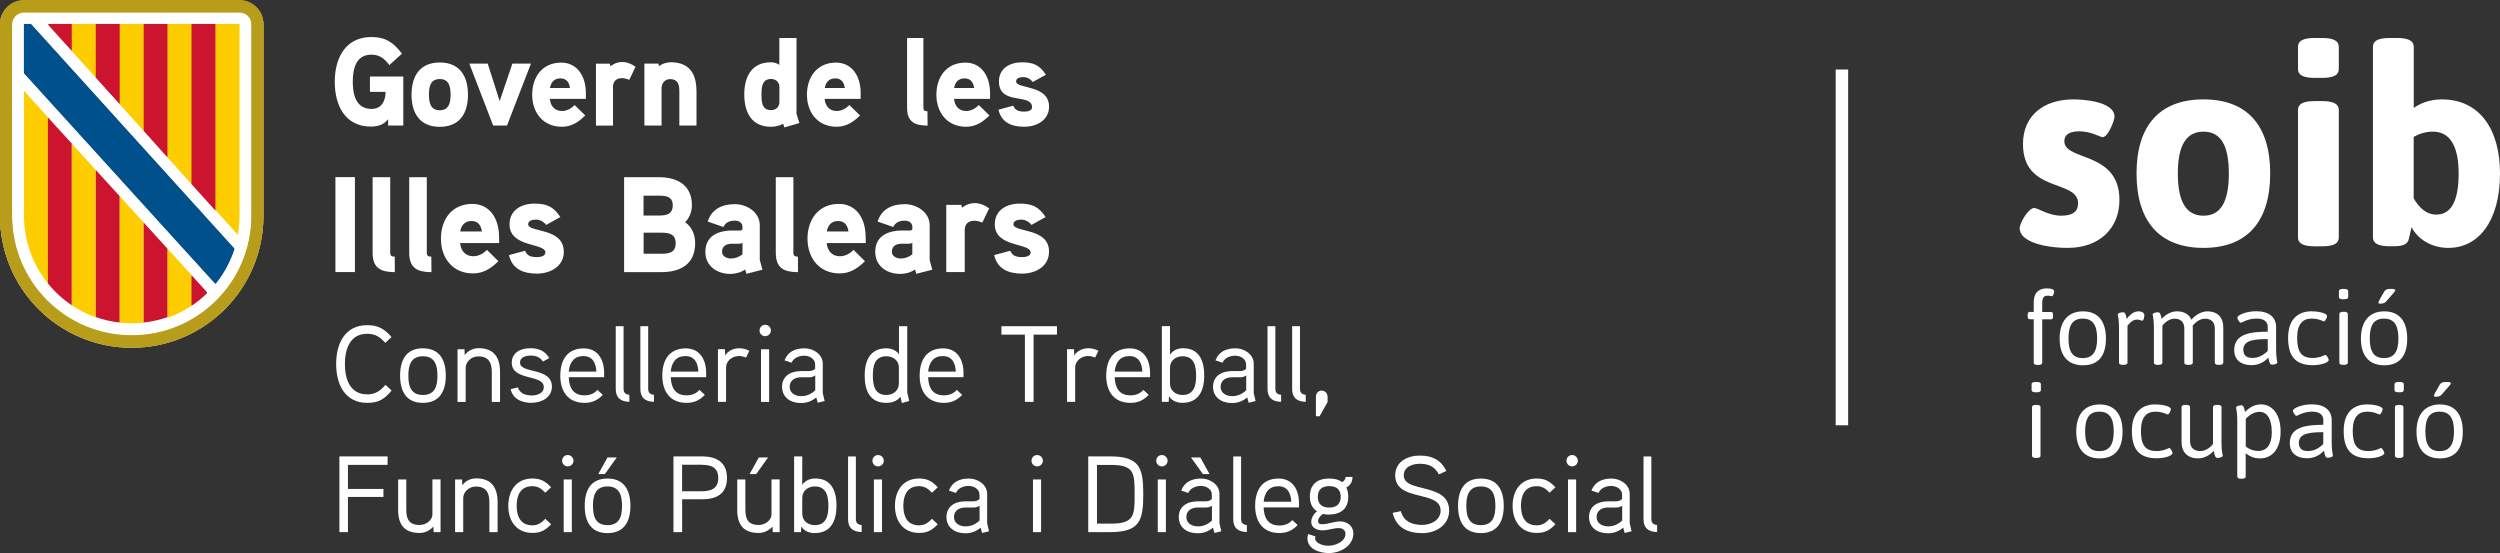<?xml version="1.0" encoding="UTF-8"?>
<svg id="Capa_2" data-name="Capa 2" xmlns="http://www.w3.org/2000/svg" viewBox="0 0 409.26 90.54">
  <rect x="0" y="0" width="409.26" height="90.54" fill="#333333" stroke="none"/>
  <defs>
    <style>
      .cls-1 {
        fill: #00508b;
      }

      .cls-2 {
        fill: #b89d1b;
      }

      .cls-3 {
        fill: #fecd00;
      }

      .cls-4 {
        fill: #fff;
      }

      .cls-5 {
        fill: #cc142e;
      }
    </style>
  </defs>
  <g id="Capa_1-2" data-name="Capa 1">
    <rect class="cls-4" x="300.51" y="11.38" width="2.04" height="58.24"/>
    <g>
      <g>
        <path class="cls-4" d="M332.93,52.26h-.66c-.23,0-.33-.15-.33-.5v-.2c0-.35.1-.5.33-.5h.66v-1.57c0-1.96,1.3-2.28,2.13-2.28.45,0,1.21.05,1.21.5,0,.13-.12.78-.35.78-.15,0-.23-.08-.71-.08s-.89.13-.89,1.22v1.44h1.44c.23,0,.33.15.33.5v.2c0,.35-.1.5-.33.5h-1.44v7.11c0,.23-.2.36-.66.36h-.07c-.46,0-.66-.13-.66-.36v-7.11Z"/>
        <path class="cls-4" d="M341,50.97c2.43,0,3.75,1.58,3.75,4.46s-1.29,4.37-3.75,4.37-3.83-1.54-3.83-4.37,1.37-4.46,3.83-4.46ZM343.31,55.4c0-2.2-.74-3.24-2.36-3.24s-2.33,1.02-2.33,3.24.71,3.22,2.33,3.22,2.36-1.02,2.36-3.22Z"/>
        <path class="cls-4" d="M346.89,53.58c0-1.35-.2-2-.2-2.08,0-.31.68-.38.89-.38.4,0,.48.66.58,1.09.56-.79,1.22-1.24,1.92-1.24.64,0,.96.28.96.64,0,.31-.13.89-.33.89-.21,0-.35-.18-.91-.18-.86,0-1.52,1.01-1.52,1.01v6.04c0,.23-.2.36-.66.36h-.07c-.46,0-.66-.13-.66-.36v-5.79Z"/>
        <path class="cls-4" d="M352.6,53.58c0-1.35-.2-2-.2-2.08,0-.31.68-.38.89-.38.4,0,.48.66.58,1.09.54-.63,1.45-1.24,2.51-1.24.81,0,1.9.25,2.36,1.37.63-.74,1.59-1.37,2.63-1.37s2.59.43,2.59,2.67v5.73c0,.23-.2.36-.66.36h-.07c-.46,0-.66-.13-.66-.36v-5.6c0-.97-.53-1.6-1.59-1.6s-1.78.86-2.03,1.14c.02.12.02.23.02.35v5.71c0,.23-.2.36-.66.36h-.07c-.46,0-.66-.13-.66-.36v-5.6c0-.97-.53-1.6-1.58-1.6-1.21,0-2.01,1.14-2.01,1.14v6.06c0,.23-.2.36-.66.36h-.07c-.46,0-.66-.13-.66-.36v-5.79Z"/>
        <path class="cls-4" d="M371.24,54.32v-.78c0-.74-.45-1.39-1.82-1.39-1.5,0-2.41.69-2.58.69-.23,0-.58-.64-.58-.83,0-.43,1.45-1.06,3.1-1.06,2.05,0,3.25.96,3.25,2.59v3.7c0,1.35.2,2,.2,2.08,0,.31-.68.38-.89.38-.4,0-.48-.69-.58-1.16-.63.69-1.54,1.24-2.77,1.24-1.6,0-2.82-.78-2.82-2.48,0-2.79,2.95-2.97,5.48-3ZM368.65,58.6c1.21,0,1.93-.54,2.59-1.14v-1.95c-1.72.02-4,.02-4,1.73,0,.87.48,1.35,1.4,1.35Z"/>
        <path class="cls-4" d="M378.47,50.97c1.27,0,2.48.36,2.48.76,0,.26-.31.89-.53.89-.03,0-.08-.03-.18-.07-.3-.13-.91-.4-1.8-.4-1.45,0-2.39.86-2.39,3.15s.69,3.3,2.56,3.3c.92,0,1.57-.28,1.87-.43.1-.03.16-.07.18-.07.23,0,.56.61.56.84,0,.38-1.16.84-2.59.84-2.67,0-4.06-1.27-4.06-4.46,0-3.45,2.01-4.37,3.91-4.37Z"/>
        <path class="cls-4" d="M382.89,48.63v-.97c0-.23.2-.36.66-.36h.2c.46,0,.66.13.66.36v.97c0,.23-.2.36-.66.36h-.2c-.46,0-.66-.13-.66-.36ZM382.96,51.4c0-.23.2-.36.66-.36h.07c.46,0,.66.13.66.36v7.97c0,.23-.2.36-.66.36h-.07c-.46,0-.66-.13-.66-.36v-7.97Z"/>
        <path class="cls-4" d="M390.32,50.97c2.43,0,3.75,1.58,3.75,4.46s-1.29,4.37-3.75,4.37-3.83-1.54-3.83-4.37,1.37-4.46,3.83-4.46ZM392.63,55.4c0-2.2-.74-3.24-2.36-3.24s-2.33,1.02-2.33,3.24.71,3.22,2.33,3.22,2.36-1.02,2.36-3.22ZM389.35,49.55c0-.17.2-.51.96-1.83.18-.31.5-.43,1.02-.43s.79.05.79.21c0,.18-.17.33-1.55,1.91-.18.2-.5.3-.84.3-.26,0-.38-.05-.38-.16Z"/>
        <path class="cls-4" d="M332.58,63.86v-.97c0-.23.2-.36.66-.36h.2c.46,0,.66.13.66.36v.97c0,.23-.2.36-.66.36h-.2c-.46,0-.66-.13-.66-.36ZM332.65,66.64c0-.23.2-.36.66-.36h.07c.46,0,.66.13.66.36v7.97c0,.23-.2.36-.66.36h-.07c-.46,0-.66-.13-.66-.36v-7.97Z"/>
        <path class="cls-4" d="M343.72,66.21c2.43,0,3.75,1.58,3.75,4.46s-1.29,4.37-3.75,4.37-3.83-1.54-3.83-4.37,1.37-4.46,3.83-4.46ZM346.03,70.63c0-2.2-.74-3.24-2.36-3.24s-2.33,1.02-2.33,3.24.71,3.22,2.33,3.22,2.36-1.02,2.36-3.22Z"/>
        <path class="cls-4" d="M352.9,66.21c1.27,0,2.48.36,2.48.76,0,.26-.31.89-.53.89-.03,0-.08-.03-.18-.07-.3-.13-.91-.4-1.8-.4-1.45,0-2.39.86-2.39,3.15s.69,3.3,2.56,3.3c.92,0,1.57-.28,1.87-.43.1-.03.16-.07.18-.07.23,0,.56.61.56.84,0,.38-1.16.84-2.59.84-2.67,0-4.06-1.27-4.06-4.46,0-3.45,2.01-4.37,3.91-4.37Z"/>
        <path class="cls-4" d="M357.13,66.64c0-.23.2-.36.66-.36h.07c.46,0,.66.13.66.36v5.6c0,1.01.61,1.6,1.68,1.6.74,0,1.54-.45,2.08-1.16v-6.04c0-.23.2-.36.66-.36h.07c.46,0,.66.13.66.36v5.86c0,1.35.2,2,.2,2.08,0,.31-.68.38-.89.38-.4,0-.48-.69-.58-1.16-.69.78-1.65,1.24-2.58,1.24-1.68,0-2.69-1.01-2.69-2.67v-5.73Z"/>
        <path class="cls-4" d="M367.64,78.01c0,.23-.2.36-.66.36h-.07c-.46,0-.66-.13-.66-.36v-9.2c0-1.35-.2-2-.2-2.08,0-.31.68-.38.89-.38.4,0,.48.66.58,1.09.81-.84,1.68-1.24,2.62-1.24,1.98,0,3.2,1.85,3.2,4.36v.15c0,2.77-1.39,4.33-3.35,4.33-1.02,0-1.72-.35-2.36-.84v3.81ZM369.64,73.82h.1c1.42-.03,2.16-1.11,2.16-3.07,0-2.13-.73-3.33-2.03-3.33-.73,0-1.55.4-2.23,1.14v4.52c.59.5,1.29.74,2,.74Z"/>
        <path class="cls-4" d="M380.34,69.56v-.78c0-.74-.45-1.39-1.82-1.39-1.5,0-2.41.69-2.58.69-.23,0-.58-.64-.58-.83,0-.43,1.45-1.06,3.1-1.06,2.05,0,3.25.96,3.25,2.59v3.7c0,1.35.2,2,.2,2.08,0,.31-.68.38-.89.38-.4,0-.48-.69-.58-1.16-.63.69-1.54,1.24-2.77,1.24-1.6,0-2.82-.78-2.82-2.48,0-2.79,2.95-2.97,5.48-3ZM377.74,73.84c1.21,0,1.93-.54,2.59-1.14v-1.95c-1.72.02-4,.02-4,1.73,0,.88.48,1.35,1.4,1.35Z"/>
        <path class="cls-4" d="M387.57,66.21c1.27,0,2.48.36,2.48.76,0,.26-.31.89-.53.89-.03,0-.08-.03-.18-.07-.3-.13-.91-.4-1.8-.4-1.45,0-2.39.86-2.39,3.15s.69,3.3,2.56,3.3c.92,0,1.57-.28,1.87-.43.1-.03.16-.07.18-.07.23,0,.56.61.56.84,0,.38-1.16.84-2.59.84-2.67,0-4.06-1.27-4.06-4.46,0-3.45,2.01-4.37,3.91-4.37Z"/>
        <path class="cls-4" d="M391.99,63.86v-.97c0-.23.2-.36.66-.36h.2c.46,0,.66.13.66.36v.97c0,.23-.2.36-.66.36h-.2c-.46,0-.66-.13-.66-.36ZM392.06,66.64c0-.23.2-.36.66-.36h.07c.46,0,.66.13.66.36v7.97c0,.23-.2.36-.66.36h-.07c-.46,0-.66-.13-.66-.36v-7.97Z"/>
        <path class="cls-4" d="M399.42,66.21c2.43,0,3.75,1.58,3.75,4.46s-1.29,4.37-3.75,4.37-3.83-1.54-3.83-4.37,1.37-4.46,3.83-4.46ZM401.73,70.63c0-2.2-.74-3.24-2.36-3.24s-2.33,1.02-2.33,3.24.71,3.22,2.33,3.22,2.36-1.02,2.36-3.22ZM398.44,64.79c0-.17.2-.51.96-1.83.18-.31.5-.43,1.02-.43s.79.05.79.21c0,.18-.17.33-1.55,1.91-.18.2-.5.3-.84.3-.26,0-.38-.05-.38-.16Z"/>
      </g>
      <g>
        <path class="cls-4" d="M333.02,34.05c.59,0,2.3,1.26,4.42,1.26,1.89,0,2.75-.68,2.75-2.03,0-3.97-9.02-1.62-9.02-9.7,0-4.51,3.2-7.31,8.3-7.31,1.49,0,6.68.32,6.68,2.84,0,.59-1.04,3.34-1.94,3.34-.45,0-1.8-.95-3.83-.95-1.53,0-2.44.5-2.44,1.62,0,3.29,9.02,1.58,9.02,9.61,0,4.74-3.38,7.85-8.44,7.85-3.92,0-7.89-1.04-7.89-3.2,0-.9,1.44-3.34,2.39-3.34Z"/>
        <path class="cls-4" d="M360.72,16.27c7.17,0,10.92,4.29,10.92,12.13s-3.74,12.18-10.92,12.18-10.96-4.33-10.96-12.18,3.79-12.13,10.96-12.13ZM364.87,28.41c0-4.51-1.26-6.86-4.15-6.86s-4.2,2.35-4.2,6.86,1.31,6.9,4.2,6.9,4.15-2.39,4.15-6.9Z"/>
        <path class="cls-4" d="M376.19,11.31v-3.65c0-.95.81-1.44,2.71-1.44h1.26c1.89,0,2.71.5,2.71,1.44v3.65c0,.95-.81,1.44-2.71,1.44h-1.26c-1.89,0-2.71-.5-2.71-1.44ZM376.19,17.99c0-.95.81-1.44,2.71-1.44h1.26c1.89,0,2.71.5,2.71,1.44v20.89c0,.95-.81,1.44-2.71,1.44h-1.26c-1.89,0-2.71-.5-2.71-1.44v-20.89Z"/>
        <path class="cls-4" d="M388.46,7.66c0-.95.81-1.44,2.71-1.44h1.26c1.89,0,2.71.5,2.71,1.44v10.01c.95-.68,2.48-1.4,4.6-1.4,6.09,0,9.52,4.78,9.52,12.13,0,7.85-3.56,12.18-8.44,12.18-2.8,0-5.01-1.44-6.04-3.38l-.45,1.94c-.23.99-1.17,1.17-2.62,1.17h-.54c-1.89,0-2.71-.5-2.71-1.44V7.66ZM398.84,35.13c2.48,0,3.65-2.35,3.65-6.72s-1.35-6.86-4.2-6.86c-1.4,0-2.44.45-3.16.86v10.06c.81,1.4,1.98,2.66,3.7,2.66Z"/>
      </g>
    </g>
    <g>
      <g>
        <g>
          <path class="cls-4" d="M39.21.09H3.92C1.75.09,0,1.84,0,4.01v31.36c0,11.91,9.65,21.56,21.56,21.56s21.56-9.65,21.56-21.56V4.02c0-2.17-1.75-3.92-3.92-3.92"/>
          <path class="cls-2" d="M39.21.09H3.93C1.76.09,0,1.84,0,4.01v31.36C0,47.28,9.66,56.94,21.57,56.94s21.56-9.65,21.56-21.56V4.02c0-2.17-1.75-3.92-3.92-3.92M41.17,35.38c0,10.83-8.77,19.6-19.6,19.6S1.97,46.21,1.97,35.38V4.02c0-1.08.88-1.96,1.96-1.96h35.28c1.08,0,1.96.88,1.96,1.96v31.36Z"/>
          <polygon class="cls-5" points="11.76 4.02 7.85 4.02 11.76 8.35 11.76 4.02"/>
          <polygon class="cls-3" points="11.76 7.94 11.76 4.02 15.68 4.02 15.68 12.71 11.76 8.35 11.76 7.94"/>
          <polygon class="cls-5" points="15.68 4.02 19.61 4.02 19.61 17.06 15.68 12.71 15.68 4.02"/>
          <polygon class="cls-3" points="19.61 4.02 23.53 4.02 23.53 21.43 19.61 17.06 19.61 4.02"/>
          <polygon class="cls-5" points="23.53 4.02 27.44 4.02 27.44 25.8 23.53 21.43 23.53 4.02"/>
          <polygon class="cls-3" points="27.44 24.6 27.44 4.02 31.36 4.02 31.36 27.54 31.36 30.15 27.44 25.8 27.44 24.6"/>
          <polygon class="cls-5" points="31.36 4.02 35.29 4.02 35.29 34.5 31.36 30.15 31.36 4.02"/>
          <polygon class="cls-4" points="27.44 37.9 27.5 37.87 27.44 37.81 27.44 37.9"/>
          <path class="cls-3" d="M27.44,52.02c1.4-.49,2.71-1.16,3.92-1.97v-4.89l-3.92-4.31v11.17Z"/>
          <path class="cls-5" d="M31.36,45.16v4.9c.91-.61,1.77-1.31,2.56-2.08l-2.56-2.82Z"/>
          <path class="cls-1" d="M35.29,46.47c1.35-1.67,2.4-3.59,3.08-5.69l-2.07-2.28L5.07,4.02h-1.15v7.97s30.56,33.65,30.56,33.64l.79.85h.01s0,0,0,0Z"/>
          <path class="cls-2" d="M39.21,0H3.93C1.76,0,0,1.75,0,3.92v31.36C0,47.19,9.66,56.84,21.57,56.84s21.56-9.65,21.56-21.56V3.92c0-2.17-1.75-3.92-3.92-3.92M41.17,35.28c0,10.83-8.77,19.6-19.6,19.6S1.97,46.11,1.97,35.28V3.92c0-1.08.88-1.96,1.96-1.96h35.28c1.08,0,1.96.88,1.96,1.96v31.36Z"/>
          <polygon class="cls-5" points="11.76 3.92 7.85 3.92 11.76 8.25 11.76 3.92"/>
          <polygon class="cls-3" points="11.76 7.84 11.76 3.92 15.68 3.92 15.68 12.61 11.76 8.26 11.76 7.84"/>
          <polygon class="cls-5" points="15.68 3.92 19.61 3.92 19.61 16.97 15.68 12.61 15.68 3.92"/>
          <polygon class="cls-3" points="19.61 3.92 23.53 3.92 23.53 21.33 19.61 16.97 19.61 3.92"/>
          <polygon class="cls-5" points="23.53 3.92 27.44 3.92 27.44 25.69 23.53 21.33 23.53 3.92"/>
          <polygon class="cls-3" points="27.44 24.5 27.44 3.92 31.36 3.92 31.36 27.44 31.36 30.05 27.44 25.69 27.44 24.5"/>
          <polygon class="cls-5" points="31.36 3.92 35.29 3.92 35.29 34.4 31.36 30.05 31.36 3.92"/>
          <path class="cls-3" d="M35.29,34.4V3.92h3.92v31.36c0,1.08-.1,2.14-.28,3.16l-3.64-4.04Z"/>
          <path class="cls-3" d="M3.93,35.31c0,4.2,1.47,8.06,3.92,11.09v-27.19l-3.92-4.34v20.43h0Z"/>
          <path class="cls-5" d="M7.84,19.21v27.19c1.12,1.38,2.44,2.59,3.92,3.58v-26.47s-3.92-4.3-3.92-4.3Z"/>
          <path class="cls-3" d="M11.76,23.52v26.46c1.21.81,2.52,1.48,3.92,1.97v-24.12l-3.92-4.31h0Z"/>
          <path class="cls-5" d="M15.68,51.91c1.25.44,2.56.75,3.92.89v-20.68l-3.92-4.3v24.09Z"/>
          <path class="cls-3" d="M19.61,49.98v2.83c.64.07,1.3.11,1.96.11s1.32-.04,1.96-.11v-16.38l-3.92-4.31s0,17.86,0,17.86Z"/>
          <path class="cls-5" d="M27.44,40.74l-3.92-4.31v16.37c1.36-.15,2.67-.45,3.92-.89v-11.17Z"/>
          <polygon class="cls-4" points="27.44 37.8 27.5 37.77 27.44 37.71 27.44 37.8"/>
          <path class="cls-3" d="M27.44,51.91c1.4-.49,2.71-1.16,3.92-1.97v-4.89l-3.92-4.31v11.17Z"/>
          <path class="cls-5" d="M31.36,45.06v4.9c.91-.61,1.77-1.31,2.56-2.08l-2.56-2.82Z"/>
          <path class="cls-1" d="M35.29,46.37c1.35-1.67,2.4-3.59,3.08-5.69l-2.07-2.28L5.07,3.92h-1.15v7.97s30.56,33.65,30.56,33.64l.79.85h.01s0,0,0,0Z"/>
        </g>
        <g>
          <path class="cls-4" d="M60.56,12.53v2.51h2.56c0,1.46-.64,2.79-2.29,2.79-2.58,0-3.08-2.36-3.08-4.44s.48-4.44,3.05-4.44c1.38,0,2.15.66,2.93,1.71l2.07-1.87c-1.36-1.81-2.67-2.73-4.99-2.73-4.31,0-6.01,3.51-6.01,7.33s1.65,7.33,5.92,7.33c1.13,0,2.1-.29,2.82-1.21v1.04h2.48v-8.02h-5.47ZM76.61,15.5c0-3.02-1.34-5.27-4.62-5.27s-4.62,2.26-4.62,5.27,1.34,5.26,4.62,5.26,4.62-2.24,4.62-5.26M73.76,15.5c0,1.27-.24,2.55-1.77,2.55s-1.77-1.27-1.77-2.55.22-2.56,1.77-2.56,1.77,1.29,1.77,2.56M83.88,10.41l-2.08,6.14-1.96-6.14h-3.01l3.9,10.14h2.27l3.92-10.14s-3.03,0-3.03,0ZM95.91,15.28c0-2.97-1.53-5.03-4.04-5.03-3.1,0-4.75,2.36-4.75,5.26s1.77,5.24,4.85,5.24c1.55,0,2.7-.72,3.84-1.85l-1.74-1.7c-.5.51-1.22.97-2.08.97-1.22,0-1.88-.86-1.98-1.99h5.9v-.89h0ZM90.03,14.41c.17-.94.7-1.58,1.71-1.58s1.45.68,1.57,1.58h-3.28ZM104.04,10.93c-.72-.51-1.43-.78-2.23-.78-1.07,0-1.88.7-1.88.7l-.1-.43h-2.27v10.14h2.79v-6.35c0-.86.52-1.42,1.46-1.42.4,0,.81.12,1.2.29,0,0,1.03-2.15,1.03-2.15ZM114.01,14.85c0-2.81-1.2-4.66-4.21-4.66-.66,0-1.46.27-1.92.63l-.1-.41h-2.29v10.14h2.81v-6.14c0-.8.58-1.46,1.38-1.46,1.28,0,1.53.84,1.53,1.95v5.65h2.81v-5.71h-.01ZM130.87,20.14c-.04-.14-.48-1.46-.48-1.52V6.22h-2.81v4.39c-.45-.29-.91-.41-1.4-.41-3.18,0-4.34,2.42-4.34,5.26s1.14,5.29,4.34,5.29c.7,0,1.43-.14,2.02-.49l.21.6,2.46-.72h0ZM127.59,16.73c0,.8-.6,1.3-1.38,1.3-1.51,0-1.55-1.43-1.55-2.54s.04-2.56,1.55-2.56c.79,0,1.38.49,1.38,1.3v2.53h0ZM140.9,15.28c0-2.97-1.53-5.03-4.05-5.03-3.1,0-4.75,2.36-4.75,5.26s1.77,5.24,4.85,5.24c1.55,0,2.7-.72,3.84-1.85l-1.74-1.7c-.5.51-1.22.97-2.08.97-1.22,0-1.88-.86-1.98-1.99h5.9v-.89h0ZM135.02,14.41c.17-.94.7-1.58,1.71-1.58s1.45.68,1.57,1.58h-3.28ZM151.84,18.21c-.48,0-.68-.12-.68-.61V6.22h-2.67v11.42c0,2.3,1.24,2.92,3.36,2.92l-.02-2.34h0ZM162.08,15.28c0-2.97-1.53-5.03-4.04-5.03-3.1,0-4.75,2.36-4.75,5.26s1.77,5.24,4.85,5.24c1.55,0,2.7-.72,3.84-1.85l-1.74-1.7c-.5.51-1.22.97-2.08.97-1.22,0-1.88-.86-1.98-1.99h5.9v-.89h0ZM156.19,14.41c.17-.94.7-1.58,1.71-1.58s1.45.68,1.57,1.58h-3.28ZM171.73,17.45c0-3.65-5.39-2.83-5.39-4.13,0-.6.76-.7,1.2-.7.6,0,1.17.32,1.53.8l2.15-1.19c-1.03-1.56-2.02-2.03-3.94-2.03s-3.75.97-3.75,3.12c0,4.04,5.42,1.83,5.42,4.25,0,.62-.86.7-1.32.7-1.05,0-1.51-.35-1.75-.97l-2.43.66c.5,2.11,2.17,2.79,4.23,2.79s4.06-1.11,4.06-3.31"/>
          <path class="cls-4" d="M58.1,29h-3.19v15.54h3.19s0-15.54,0-15.54ZM64.61,42.01c-.51,0-.73-.13-.73-.67v-12.33h-2.88v12.38c0,2.49,1.34,3.16,3.64,3.16l-.02-2.54h0ZM70.6,42.01c-.51,0-.73-.13-.73-.67v-12.33h-2.88v12.38c0,2.49,1.34,3.16,3.64,3.16l-.02-2.54h0ZM81.7,38.83c0-3.23-1.65-5.45-4.38-5.45-3.35,0-5.14,2.56-5.14,5.7s1.92,5.68,5.25,5.68c1.68,0,2.92-.78,4.16-2l-1.87-1.85c-.53.55-1.32,1.04-2.25,1.04-1.32,0-2.03-.94-2.15-2.16h6.39v-.96h0ZM75.34,37.89c.18-1.02.76-1.71,1.85-1.71s1.56.73,1.7,1.71h-3.55ZM92.29,41.18c0-3.96-5.83-3.08-5.83-4.47,0-.65.83-.76,1.3-.76.65,0,1.27.36,1.65.87l2.32-1.29c-1.12-1.69-2.19-2.2-4.26-2.2s-4.06,1.04-4.06,3.39c0,3.85,5.87,3,5.87,4.61,0,.67-.94.76-1.43.76-1.14,0-1.63-.37-1.89-1.04l-2.64.71c.53,2.29,2.34,3.03,4.58,3.03s4.4-1.2,4.4-3.59M113.8,39.81c0-1.34-.51-2.67-1.65-3.43.73-.71,1.12-1.76,1.12-2.78,0-3.3-2.39-4.59-5.38-4.59h-5.72v15.54h6.07c3.15,0,5.56-1.29,5.56-4.74M110.13,33.61c0,1.45-1.01,1.67-2.21,1.67h-2.57v-3.25h2.57c1.18,0,2.21.18,2.21,1.58M110.61,39.83c0,1.53-1.09,1.71-2.37,1.71h-2.88v-3.45h2.88c1.27,0,2.37.2,2.37,1.74M124.38,42.48v-5.59c0-2.14-2.1-3.47-4.08-3.47-2.12,0-3.82.84-4.44,2.85l2.57.89c.33-.76,1.03-1.04,1.87-1.04.69,0,1.25.37,1.25,1.02v.31c0,.13-.09.27-.38.29,0,0-.94-.02-1.68,0-2.79.16-4.02,1.49-4.02,3.49,0,2.34,1.92,3.61,4.08,3.61.81,0,1.79-.24,2.43-.73l.22.71,2.61-.67-.45-1.67h0ZM121.55,41.63c-.56.45-1.2.69-1.92.69-.61,0-1.43-.35-1.43-1.09,0-.96.71-1.31,1.54-1.33h1.25c.22,0,.4-.04.56-.16v1.89h0ZM130.61,42.01c-.51,0-.73-.13-.73-.67v-12.33h-2.88v12.38c0,2.49,1.34,3.16,3.64,3.16l-.02-2.54h0ZM141.71,38.83c0-3.23-1.65-5.45-4.38-5.45-3.35,0-5.14,2.56-5.14,5.7s1.92,5.68,5.25,5.68c1.68,0,2.92-.78,4.16-2l-1.87-1.85c-.53.55-1.32,1.04-2.25,1.04-1.32,0-2.03-.94-2.15-2.16h6.39v-.96h0ZM135.35,37.89c.18-1.02.76-1.71,1.85-1.71s1.56.73,1.7,1.71h-3.55ZM152.19,42.48v-5.59c0-2.14-2.1-3.47-4.08-3.47-2.12,0-3.82.84-4.44,2.85l2.57.89c.33-.76,1.03-1.04,1.87-1.04.69,0,1.25.37,1.25,1.02v.31c0,.13-.09.27-.38.29,0,0-.94-.02-1.68,0-2.79.16-4.02,1.49-4.02,3.49,0,2.34,1.92,3.61,4.08,3.61.81,0,1.79-.24,2.43-.73l.22.71,2.61-.67-.45-1.67h0ZM149.35,41.63c-.56.45-1.2.69-1.92.69-.61,0-1.43-.35-1.43-1.09,0-.96.71-1.31,1.54-1.33h1.25c.22,0,.4-.04.56-.16v1.89h0ZM161.92,34.1c-.78-.55-1.54-.85-2.41-.85-1.16,0-2.03.76-2.03.76l-.11-.47h-2.46v11h3.02v-6.88c0-.94.55-1.53,1.58-1.53.42,0,.87.13,1.3.31l1.12-2.34h0ZM171.73,41.18c0-3.96-5.83-3.08-5.83-4.47,0-.65.83-.76,1.3-.76.65,0,1.27.36,1.65.87l2.32-1.29c-1.12-1.69-2.19-2.2-4.26-2.2s-4.06,1.04-4.06,3.39c0,3.85,5.87,3,5.87,4.61,0,.67-.94.76-1.43.76-1.14,0-1.63-.37-1.9-1.04l-2.64.71c.53,2.29,2.35,3.03,4.58,3.03s4.4-1.2,4.4-3.59"/>
        </g>
      </g>
      <g>
        <path class="cls-4" d="M64.12,63.93c-1.17,1.38-2.11,2.02-3.98,2.02-3.7,0-5.11-3.05-5.11-6.36s1.4-6.36,5.1-6.36c1.77,0,2.85.64,3.96,1.94l-1.02.96c-.81-.92-1.6-1.49-2.95-1.49-2.91,0-3.66,2.64-3.66,4.96s.75,4.96,3.66,4.96c1.37,0,2.17-.61,2.98-1.56l1.02.94h0Z"/>
        <path class="cls-4" d="M69.23,65.95c-2.75,0-3.73-1.92-3.73-4.46s.98-4.47,3.73-4.47,3.75,1.94,3.75,4.47-.99,4.46-3.75,4.46ZM69.23,58.32c-2.02,0-2.38,1.58-2.38,3.18s.35,3.16,2.38,3.16,2.38-1.56,2.38-3.16-.35-3.18-2.38-3.18Z"/>
        <path class="cls-4" d="M81.84,65.8h-1.33v-4.85c0-1.51-.45-2.61-2.22-2.61-1.17,0-2.06.94-2.06,1.88v5.58h-1.33v-8.62h1.14l.04.96c.55-.81,1.49-1.14,2.28-1.14,2.52,0,3.5,1.55,3.5,3.9v4.88h0Z"/>
        <path class="cls-4" d="M87.09,65.95c-1.67,0-3.09-.58-3.5-2.24l1.19-.3c.3.98,1.21,1.33,2.29,1.33.8,0,1.95-.32,1.95-1.37,0-2.17-5.24-.94-5.24-4,0-1.64,1.44-2.36,3-2.36,1.46,0,2.4.41,3.14,1.61l-1.04.57c-.46-.73-1.17-.98-1.99-.98-.66,0-1.76.18-1.76,1.15,0,1.88,5.22.71,5.22,3.94,0,1.74-1.65,2.63-3.27,2.63h0Z"/>
        <path class="cls-4" d="M98.9,61.75h-5.79c.05,1.74.75,2.97,2.59,2.97.89,0,1.6-.32,2.11-.89l.87.81c-.81.85-1.72,1.31-2.98,1.31-2.74,0-3.98-1.9-3.98-4.46s1.15-4.46,3.84-4.46c2.24,0,3.34,1.74,3.34,4.07v.64h0ZM97.63,60.83c-.07-1.4-.61-2.54-2.13-2.54s-2.25,1.02-2.4,2.54h4.53Z"/>
        <path class="cls-4" d="M103.04,65.78c-1.49-.04-2.24-.68-2.24-2.13v-10.25h1.28v10.25c0,.5.21.92.94.98,0,0,.01,1.15.01,1.15Z"/>
        <path class="cls-4" d="M107.07,65.78c-1.49-.04-2.24-.68-2.24-2.13v-10.25h1.28v10.25c0,.5.21.92.94.98,0,0,.01,1.15.01,1.15Z"/>
        <path class="cls-4" d="M115.6,61.75h-5.79c.05,1.74.75,2.97,2.59,2.97.89,0,1.6-.32,2.11-.89l.87.81c-.81.85-1.72,1.31-2.98,1.31-2.74,0-3.98-1.9-3.98-4.46s1.15-4.46,3.84-4.46c2.24,0,3.34,1.74,3.34,4.07v.64h0ZM114.33,60.83c-.07-1.4-.61-2.54-2.13-2.54s-2.25,1.02-2.4,2.54h4.53Z"/>
        <path class="cls-4" d="M122.13,58.53c-.35-.14-.75-.25-1.14-.25-1.15,0-2.13.81-2.13,1.9v5.61h-1.33v-8.62h1.14l.04,1.03c.45-.78,1.4-1.19,2.29-1.19.58,0,1.14.14,1.67.42l-.53,1.08h0Z"/>
        <path class="cls-4" d="M125.26,55.03c-.51,0-.92-.42-.92-.92,0-.53.41-.94.92-.94s.94.41.94.94c0,.5-.42.92-.94.92ZM125.91,65.8h-1.33v-8.62h1.33v8.62Z"/>
        <path class="cls-4" d="M135.01,65.65l-1.15.28-.23-.87c-.8.66-1.6.92-2.51.92-1.69,0-3.09-.91-3.09-2.67,0-1.56,1.14-2.51,2.98-2.56.27-.01,1.33,0,1.33,0,.39-.01.8-.05,1.1-.39v-.71c0-.91-.94-1.42-1.76-1.42s-1.72.3-2.1,1.15l-1.15-.39c.53-1.4,1.72-1.97,3.28-1.97,1.46,0,2.98.99,2.98,2.52v4.8l.3,1.3h0ZM133.45,61.48c-.48.27-.68.28-1.03.28h-1.31c-.92.01-1.84.46-1.84,1.56s1.02,1.53,1.9,1.53,1.6-.32,2.29-.96v-2.41h0Z"/>
        <path class="cls-4" d="M147.64,65.98l-.23-1.02c-.61.75-1.49.99-2.31.99-2.74,0-3.55-2.05-3.55-4.47s.87-4.46,3.57-4.46c.66,0,1.53.24,2.05.98v-4.6h1.35v10.87s.3,1.31.32,1.37l-1.19.34ZM147.16,60.2c0-1.15-.92-1.88-2.05-1.88-1.99,0-2.22,1.71-2.22,3.16s.23,3.18,2.2,3.18c1.12,0,2.06-.71,2.06-1.88v-2.58Z"/>
        <path class="cls-4" d="M157.73,61.75h-5.79c.05,1.74.75,2.97,2.59,2.97.89,0,1.6-.32,2.11-.89l.87.81c-.81.85-1.72,1.31-2.98,1.31-2.74,0-3.98-1.9-3.98-4.46s1.15-4.46,3.84-4.46c2.24,0,3.34,1.74,3.34,4.07v.64h0ZM156.47,60.83c-.07-1.4-.61-2.54-2.13-2.54s-2.25,1.02-2.4,2.54h4.53Z"/>
        <path class="cls-4" d="M173.04,54.78h-3.84v11.01h-1.42v-11.01h-3.84v-1.38h9.09v1.38h0Z"/>
        <path class="cls-4" d="M179.28,58.53c-.35-.14-.75-.25-1.14-.25-1.15,0-2.13.81-2.13,1.9v5.61h-1.33v-8.62h1.14l.04,1.03c.45-.78,1.4-1.19,2.29-1.19.58,0,1.14.14,1.67.42l-.53,1.08h0Z"/>
        <path class="cls-4" d="M188.27,61.75h-5.79c.05,1.74.75,2.97,2.59,2.97.89,0,1.6-.32,2.11-.89l.87.81c-.81.85-1.72,1.31-2.98,1.31-2.74,0-3.98-1.9-3.98-4.46s1.15-4.46,3.84-4.46c2.24,0,3.34,1.74,3.34,4.07v.64h0ZM187.01,60.83c-.07-1.4-.61-2.54-2.13-2.54s-2.25,1.02-2.4,2.54h4.53,0Z"/>
        <path class="cls-4" d="M193.61,65.95c-.76,0-1.74-.23-2.24-1.1l-.05.94h-1.12v-12.4h1.33v4.65c.62-.84,1.44-1.03,2.17-1.03,2.63,0,3.44,2.11,3.44,4.46s-.84,4.47-3.54,4.47h0ZM193.59,58.32c-1.12,0-2.06.71-2.06,1.88v2.58c0,1.19.96,1.88,2.06,1.88,1.97,0,2.22-1.74,2.22-3.16s-.25-3.18-2.22-3.18Z"/>
        <path class="cls-4" d="M205.56,65.65l-1.15.28-.23-.87c-.8.66-1.6.92-2.51.92-1.69,0-3.09-.91-3.09-2.67,0-1.56,1.14-2.51,2.98-2.56.27-.01,1.33,0,1.33,0,.39-.01.8-.05,1.1-.39v-.71c0-.91-.94-1.42-1.76-1.42s-1.72.3-2.1,1.15l-1.15-.39c.53-1.4,1.72-1.97,3.28-1.97,1.46,0,2.98.99,2.98,2.52v4.8l.3,1.3h0ZM204,61.48c-.48.27-.68.28-1.03.28h-1.31c-.92.01-1.84.46-1.84,1.56s1.02,1.53,1.9,1.53,1.6-.32,2.29-.96v-2.41h0Z"/>
        <path class="cls-4" d="M209.74,65.78c-1.49-.04-2.24-.68-2.24-2.13v-10.25h1.28v10.25c0,.5.21.92.94.98,0,0,.01,1.15.01,1.15Z"/>
        <path class="cls-4" d="M213.77,65.78c-1.49-.04-2.24-.68-2.24-2.13v-10.25h1.28v10.25c0,.5.21.92.94.98,0,0,.01,1.15.01,1.15Z"/>
        <path class="cls-4" d="M217.34,65.8l-1.31,2.34h-.61v-3.21c0-.55.42-.99.92-.99.57,0,.99.45.99.99v.87Z"/>
        <path class="cls-4" d="M63.44,76.1h-6.48v3.94h5.81v1.31h-5.81v5.76h-1.4v-12.4h7.89v1.38h0Z"/>
        <path class="cls-4" d="M72.13,87.11h-1.14l-.04-.91c-.69.76-1.53,1.05-2.25,1.05-2.47,0-3.52-1.33-3.52-3.75v-5.01h1.33v4.93c0,1.53.42,2.52,2.2,2.52.94,0,2.08-.68,2.08-1.78v-5.68h1.33v8.62h0Z"/>
        <path class="cls-4" d="M81.44,87.11h-1.33v-4.85c0-1.51-.45-2.61-2.22-2.61-1.17,0-2.06.94-2.06,1.88v5.58h-1.33v-8.62h1.14l.04.96c.55-.81,1.49-1.14,2.28-1.14,2.52,0,3.5,1.55,3.5,3.9v4.88h0Z"/>
        <path class="cls-4" d="M89.26,80.66c-.57-.62-1.17-1.07-2.1-1.07-2.01,0-2.58,1.58-2.58,3.21s.57,3.2,2.58,3.2c.92,0,1.53-.45,2.1-1.07l.96.89c-.91.96-1.69,1.42-3.05,1.42-2.63,0-3.96-1.95-3.96-4.44s1.33-4.47,3.96-4.47c1.37,0,2.17.5,3.05,1.44l-.96.89h0Z"/>
        <path class="cls-4" d="M92.94,76.35c-.51,0-.92-.42-.92-.92,0-.53.41-.94.92-.94s.94.41.94.94c0,.5-.42.92-.94.92ZM93.61,87.11h-1.33v-8.62h1.33v8.62Z"/>
        <path class="cls-4" d="M99.45,87.27c-2.75,0-3.73-1.92-3.73-4.46s.98-4.47,3.73-4.47,3.75,1.94,3.75,4.47-.99,4.46-3.75,4.46ZM99.45,79.63c-2.02,0-2.38,1.58-2.38,3.18s.35,3.16,2.38,3.16,2.38-1.56,2.38-3.16-.35-3.18-2.38-3.18ZM100.96,74.89l-1.94,2.72h-1.08l1.51-2.72h1.51,0Z"/>
        <path class="cls-4" d="M114.94,81.73h-3.27v5.38h-1.42v-12.4h4.65c2.38,0,4.11.96,4.11,3.52s-1.61,3.5-4.07,3.5h0ZM114.86,76.08h-3.2v4.34h3.2c1.48,0,2.72-.39,2.72-2.18s-1.26-2.15-2.72-2.15h0Z"/>
        <path class="cls-4" d="M127.64,87.11h-1.14l-.04-.91c-.69.76-1.53,1.05-2.25,1.05-2.47,0-3.52-1.33-3.52-3.75v-5.01h1.33v4.93c0,1.53.42,2.52,2.2,2.52.94,0,2.08-.68,2.08-1.78v-5.68h1.33v8.62h0ZM125.74,74.89l-1.95,2.72h-1.08l1.51-2.72h1.53,0Z"/>
        <path class="cls-4" d="M133.41,87.27c-.76,0-1.74-.23-2.24-1.1l-.05.94h-1.12v-12.4h1.33v4.65c.62-.84,1.44-1.03,2.17-1.03,2.63,0,3.44,2.11,3.44,4.46s-.84,4.47-3.54,4.47h0ZM133.39,79.63c-1.12,0-2.06.71-2.06,1.88v2.58c0,1.19.96,1.88,2.06,1.88,1.97,0,2.22-1.74,2.22-3.16s-.24-3.18-2.22-3.18Z"/>
        <path class="cls-4" d="M141.07,87.1c-1.49-.04-2.24-.68-2.24-2.13v-10.25h1.28v10.25c0,.5.21.92.94.98,0,0,.01,1.15.01,1.15Z"/>
        <path class="cls-4" d="M143.74,76.35c-.52,0-.92-.42-.92-.92,0-.53.41-.94.92-.94s.94.41.94.94c0,.5-.42.92-.94.92ZM144.39,87.11h-1.33v-8.62h1.33v8.62Z"/>
        <path class="cls-4" d="M152.56,80.66c-.57-.62-1.17-1.07-2.1-1.07-2.01,0-2.58,1.58-2.58,3.21s.57,3.2,2.58,3.2c.92,0,1.53-.45,2.1-1.07l.96.89c-.91.96-1.69,1.42-3.05,1.42-2.63,0-3.96-1.95-3.96-4.44s1.33-4.47,3.96-4.47c1.37,0,2.17.5,3.05,1.44l-.96.89h0Z"/>
        <path class="cls-4" d="M161.92,86.97l-1.15.28-.23-.87c-.8.66-1.6.92-2.51.92-1.69,0-3.09-.91-3.09-2.67,0-1.56,1.14-2.51,2.98-2.56.27-.01,1.33,0,1.33,0,.39-.01.8-.05,1.1-.39v-.71c0-.91-.94-1.42-1.76-1.42s-1.72.3-2.1,1.15l-1.15-.39c.53-1.4,1.72-1.97,3.28-1.97,1.46,0,2.98.99,2.98,2.52v4.8l.3,1.3h0ZM160.36,82.8c-.48.27-.68.28-1.03.28h-1.32c-.92.01-1.84.46-1.84,1.56s1.02,1.53,1.9,1.53,1.6-.32,2.29-.96v-2.41Z"/>
        <path class="cls-4" d="M169.78,76.35c-.52,0-.92-.42-.92-.92,0-.53.41-.94.92-.94s.94.41.94.94c0,.5-.42.92-.94.92ZM170.43,87.11h-1.33v-8.62h1.33v8.62Z"/>
        <path class="cls-4" d="M181.69,87.11h-3.54v-12.4h3.54c4.88,0,5.47,1.87,5.47,6.2s-.58,6.2-5.47,6.2h0ZM185.28,77.26c-.5-.81-1.49-1.15-3.34-1.15h-2.36v9.61h2.36c1.84,0,2.85-.34,3.34-1.17.48-.78.46-2.11.46-3.62s.01-2.85-.46-3.66Z"/>
        <path class="cls-4" d="M190.2,76.35c-.51,0-.92-.42-.92-.92,0-.53.41-.94.92-.94s.94.41.94.94c0,.5-.42.92-.94.92ZM190.86,87.11h-1.33v-8.62h1.33v8.62Z"/>
        <path class="cls-4" d="M199.95,86.97l-1.15.28-.23-.87c-.8.66-1.6.92-2.51.92-1.69,0-3.09-.91-3.09-2.67,0-1.56,1.14-2.51,2.98-2.56.27-.01,1.33,0,1.33,0,.39-.01.8-.05,1.1-.39v-.71c0-.91-.94-1.42-1.76-1.42s-1.72.3-2.1,1.15l-1.15-.39c.53-1.4,1.72-1.97,3.28-1.97,1.46,0,2.98.99,2.98,2.52v4.8l.3,1.3h0ZM198.39,82.8c-.48.27-.68.28-1.03.28h-1.31c-.92.01-1.84.46-1.84,1.56s1.02,1.53,1.9,1.53,1.6-.32,2.29-.96v-2.41h0ZM198,77.61h-1.08l-1.95-2.72h1.53l1.51,2.72h0Z"/>
        <path class="cls-4" d="M204.13,87.1c-1.49-.04-2.24-.68-2.24-2.13v-10.25h1.28v10.25c0,.5.21.92.94.98,0,0,.01,1.15.01,1.15Z"/>
        <path class="cls-4" d="M212.65,83.06h-5.79c.05,1.74.75,2.97,2.59,2.97.89,0,1.6-.32,2.11-.89l.87.81c-.81.85-1.72,1.31-2.98,1.31-2.74,0-3.98-1.9-3.98-4.46s1.15-4.46,3.84-4.46c2.24,0,3.34,1.74,3.34,4.07v.64h0ZM211.39,82.14c-.07-1.4-.61-2.54-2.13-2.54s-2.25,1.02-2.4,2.54h4.53,0Z"/>
        <path class="cls-4" d="M217.57,84.25c-.34,0-.61-.04-.98-.12-.42.27-.81.68-.81,1.19,0,.42.32.5.62.5,1.02,0,1.97-.46,2.97-.46,1.22,0,2.18.76,2.18,1.97,0,2.01-2.1,3.21-4,3.21-1.6,0-3.52-.68-3.52-2.43,0-.22.04-.46.11-.68l1.19.37c-.01.09-.04.18-.04.28,0,.87,1.3,1.26,2.15,1.26,1.17,0,2.82-.66,2.82-1.97,0-.64-.58-.92-1.1-.92-.91,0-1.74.37-2.63.37-.94,0-1.87-.41-1.87-1.37,0-.61.32-1.25.94-1.76-.89-.55-1.17-1.48-1.17-2.38,0-1.99,1.17-2.97,3.14-2.97.75,0,1.51.11,2.13.58.37-.18.55-.46.58-.84h1.14c-.04.68-.24,1.33-1.02,1.71.25.57.32,1.05.32,1.53,0,1.94-1.22,2.91-3.18,2.91h.01ZM217.61,79.58c-1.15,0-1.88.53-1.88,1.74s.69,1.77,1.87,1.77,1.88-.57,1.88-1.77-.71-1.74-1.87-1.74Z"/>
        <path class="cls-4" d="M232.81,87.27c-2.52,0-4.26-.98-4.83-3.32l1.35-.27c.42,1.71,1.9,2.25,3.48,2.25,1.37,0,3.02-.73,3.02-2.36,0-3.39-7.43-1.35-7.43-5.76,0-2.22,1.99-3.23,4.03-3.23s3.44.71,4.35,2.51l-1.22.57c-.69-1.28-1.69-1.74-3.13-1.74-1.12,0-2.63.45-2.63,1.9,0,2.95,7.43,1.1,7.43,5.76,0,2.4-2.17,3.7-4.42,3.7h0Z"/>
        <path class="cls-4" d="M242.42,87.27c-2.75,0-3.73-1.92-3.73-4.46s.98-4.47,3.73-4.47,3.75,1.94,3.75,4.47-.99,4.46-3.75,4.46ZM242.42,79.63c-2.02,0-2.38,1.58-2.38,3.18s.35,3.16,2.38,3.16,2.38-1.56,2.38-3.16-.35-3.18-2.38-3.18Z"/>
        <path class="cls-4" d="M253.67,80.66c-.57-.62-1.17-1.07-2.1-1.07-2.01,0-2.58,1.58-2.58,3.21s.57,3.2,2.58,3.2c.92,0,1.53-.45,2.1-1.07l.96.89c-.91.96-1.69,1.42-3.05,1.42-2.63,0-3.96-1.95-3.96-4.44s1.33-4.47,3.96-4.47c1.37,0,2.17.5,3.05,1.44l-.96.89h0Z"/>
        <path class="cls-4" d="M257.36,76.35c-.51,0-.92-.42-.92-.92,0-.53.41-.94.92-.94s.94.41.94.94c0,.5-.42.92-.94.92ZM258.02,87.11h-1.33v-8.62h1.33v8.62Z"/>
        <path class="cls-4" d="M267.11,86.97l-1.15.28-.23-.87c-.8.66-1.6.92-2.51.92-1.69,0-3.09-.91-3.09-2.67,0-1.56,1.14-2.51,2.98-2.56.27-.01,1.33,0,1.33,0,.39-.01.8-.05,1.1-.39v-.71c0-.91-.94-1.42-1.76-1.42s-1.72.3-2.1,1.15l-1.15-.39c.53-1.4,1.72-1.97,3.28-1.97,1.46,0,2.98.99,2.98,2.52v4.8l.3,1.3h0ZM265.55,82.8c-.48.27-.68.28-1.03.28h-1.31c-.92.01-1.84.46-1.84,1.56s1.02,1.53,1.9,1.53,1.6-.32,2.29-.96v-2.41h0Z"/>
        <path class="cls-4" d="M271.29,87.1c-1.49-.04-2.24-.68-2.24-2.13v-10.25h1.28v10.25c0,.5.21.92.94.98,0,0,.01,1.15.01,1.15Z"/>
      </g>
    </g>
  </g>
</svg>